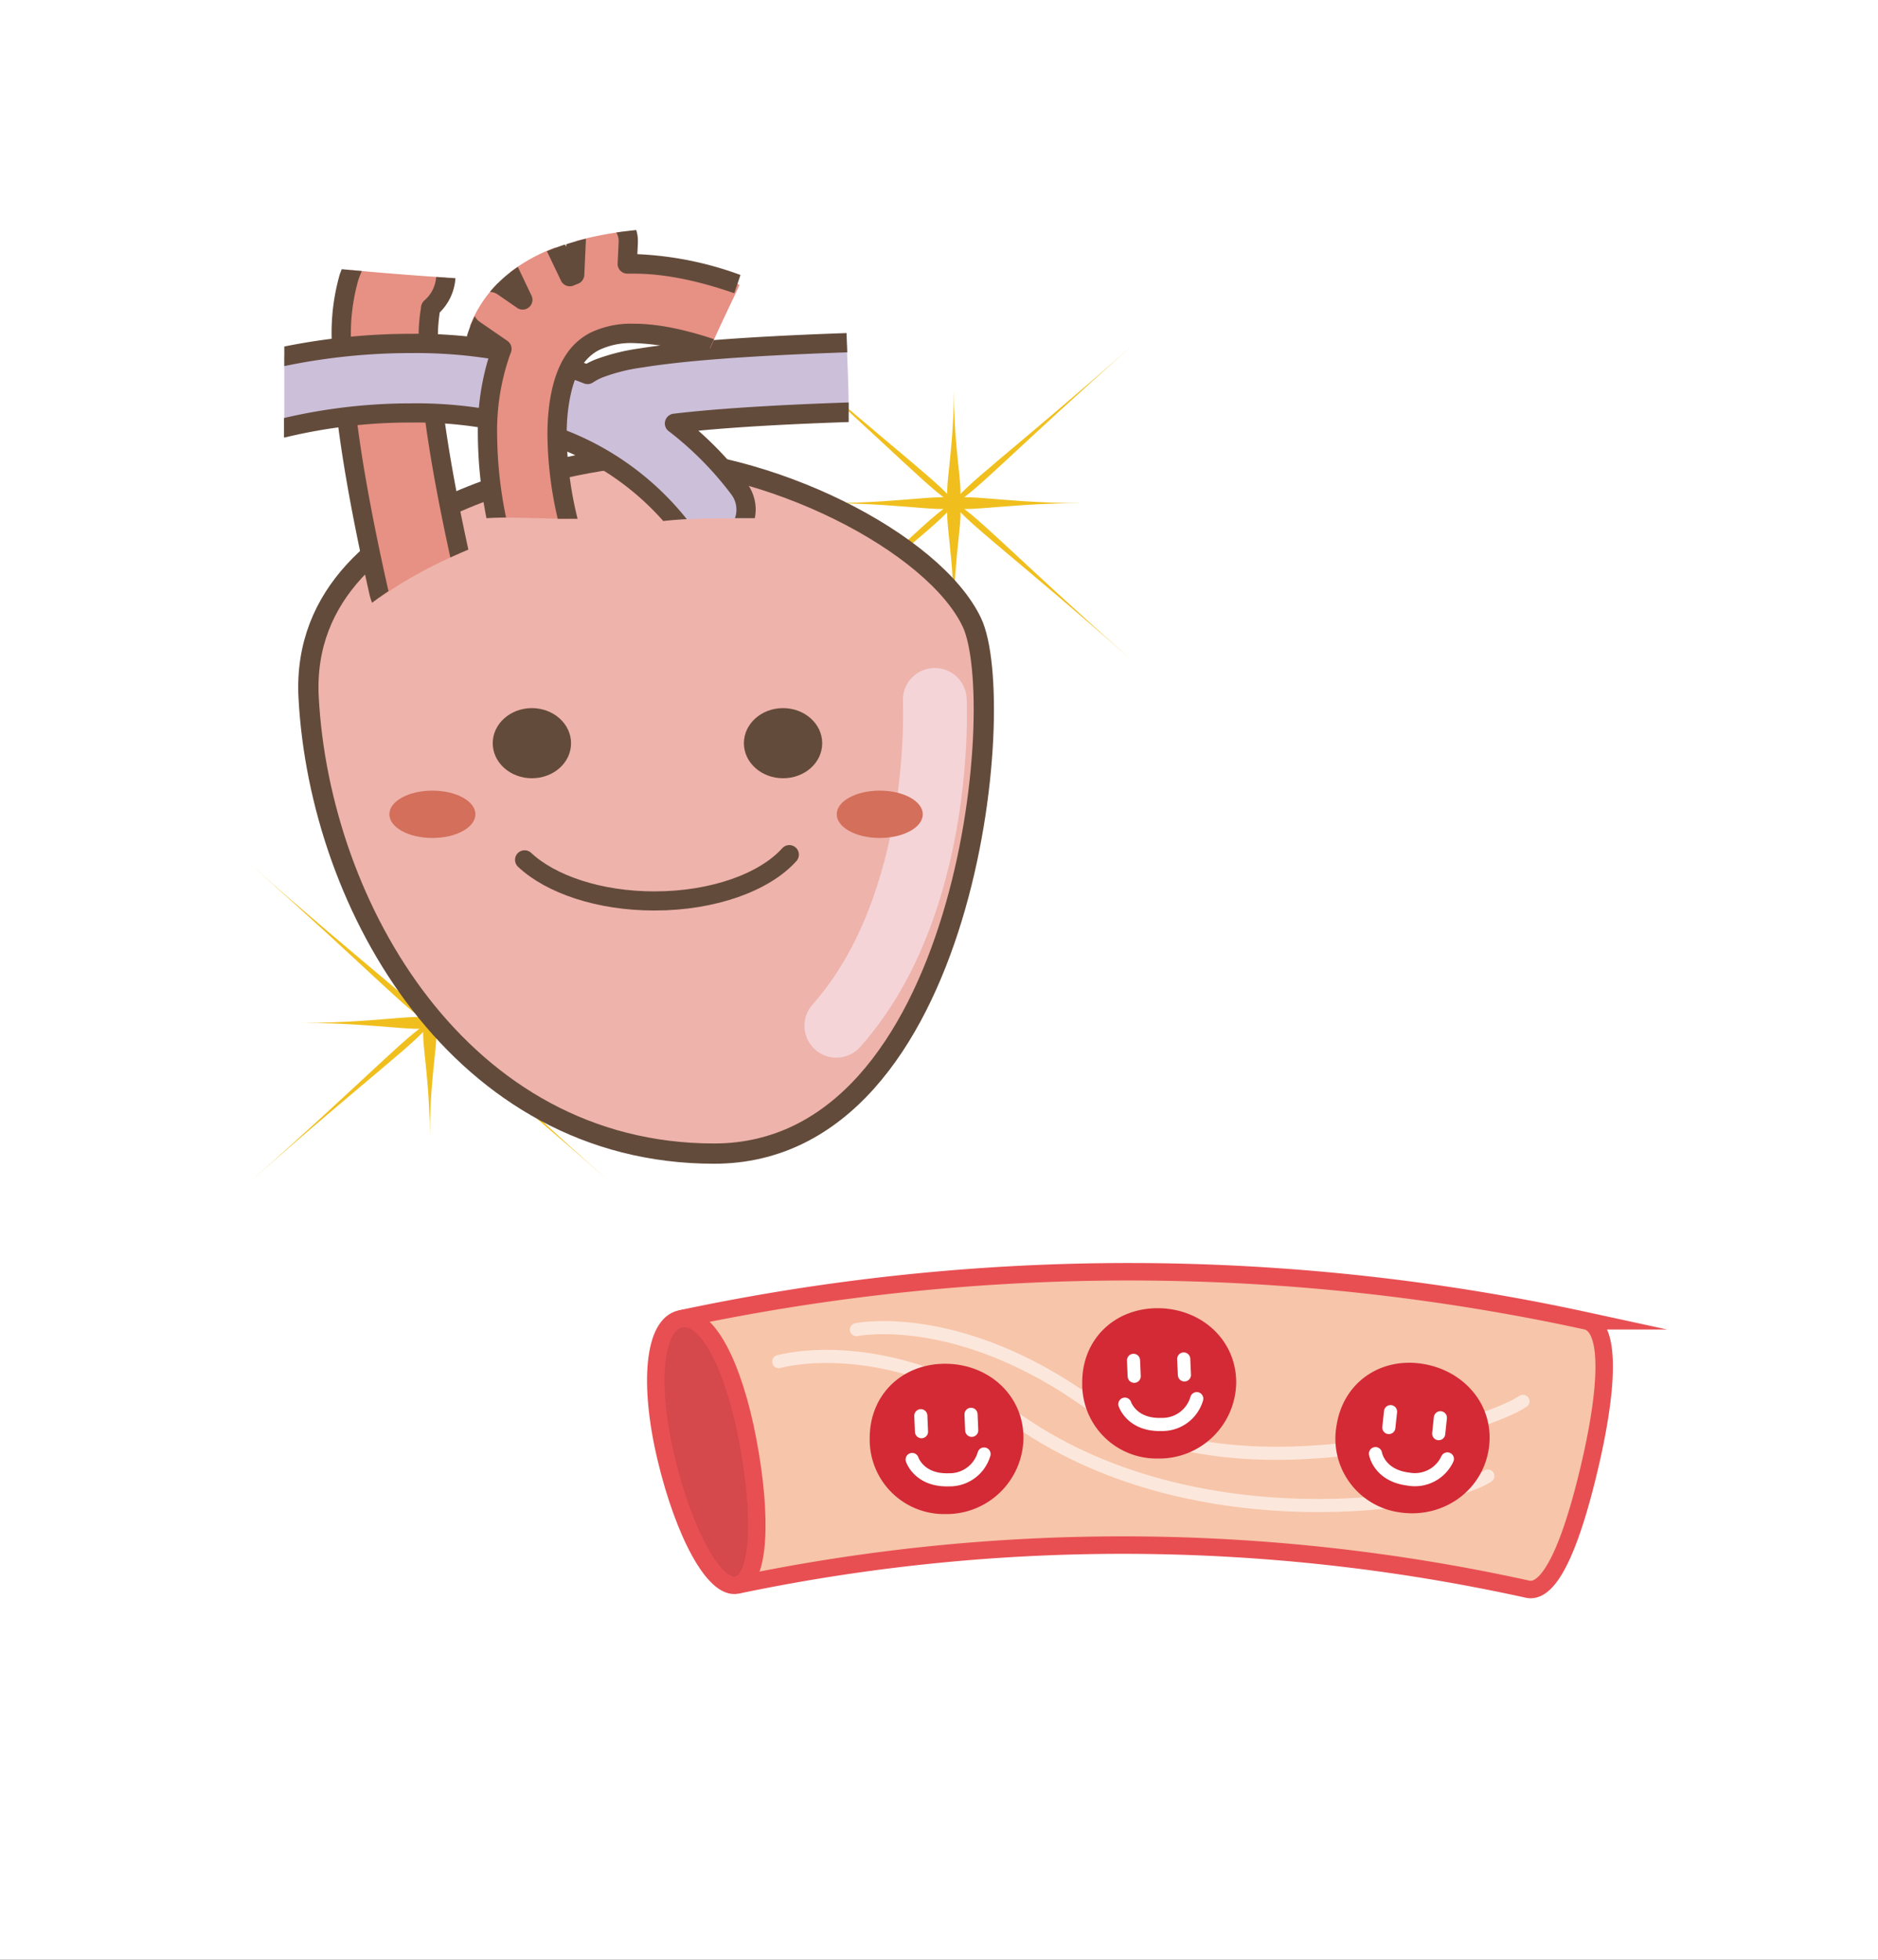 <svg xmlns="http://www.w3.org/2000/svg" width="383.73" height="400.4" viewBox="0 0 383.73 400.4"><rect x="0" y="0" width="383.73" height="400.4" fill="#333333" stroke="none"/><defs><style>.a{fill:#fff;}.b{fill:#f0bf1d;}.c{fill:#eeb3ab;stroke-width:4.14px;}.c,.h{stroke:#634b3b;}.c,.g,.h,.m{stroke-linecap:round;stroke-linejoin:round;}.d{fill:#e69184;}.e{fill:#634b3b;}.f{fill:#ccbfda;}.g,.h,.m{fill:none;}.g{stroke:#f4d4d7;stroke-width:13.04px;}.h{stroke-width:3.91px;}.i{fill:#d36f5a;}.j{fill:#f7c5a9;}.j,.k{stroke:#e84f53;stroke-miterlimit:10;stroke-width:3.57px;}.k{fill:#d5484c;}.l{opacity:0.59;}.m{stroke:#fff;stroke-width:2.68px;}.n{fill:#d32a35;}</style></defs><title>アセット 15</title><polyline class="a" points="383.73 400.4 383.73 0 0 0 0 400.4"/><path class="b" d="M194.9,79.79c0,30.67-12.27,33.84,36.82-9.52-49.09,43.36-45.5,32.53-10.79,32.53-34.71,0-38.3-10.86,10.79,32.51-49.09-43.37-36.82-40.19-36.82-9.52,0-30.67,12.27-33.85-36.81,9.52,49.08-43.37,45.49-32.51,10.78-32.51,34.71,0,38.3,10.83-10.78-32.53C207.17,113.63,194.9,110.46,194.9,79.79Z"/><path class="b" d="M87.82,185.94c0,30.67-12.27,33.84,36.82-9.52C75.55,219.78,79.14,209,113.85,209c-34.71,0-38.3-10.86,10.79,32.52-49.09-43.38-36.82-40.19-36.82-9.53,0-30.66,12.27-33.85-36.81,9.53C100.09,198.09,96.5,209,61.79,209c34.71,0,38.3,10.83-10.78-32.53C100.09,219.78,87.82,216.61,87.82,185.94Z"/><path class="c" d="M128.35,93.42s-67.54,6.3-65.29,49.07,31.07,93.21,82.85,93.21,60.34-92.31,52.68-108.52S157.17,93.42,128.35,93.42Z"/><path class="d" d="M87.5,69.42a34.58,34.58,0,0,1,.43-6.05c0-.2.07-.38.11-.54a8.85,8.85,0,0,0,3.06-6.12c-6.41-.41-12.82-.94-19.23-1.51-.2.48-.39,1-.55,1.47a41.79,41.79,0,0,0-1.58,12.75c0,10.15,1.86,25.83,7.71,51.77.06.28.14.56.23.84a89.12,89.12,0,0,1,16.17-8.92C88.9,90.47,87.49,76.93,87.5,69.42Z"/><path class="e" d="M89.48,69.51v-.14a32.83,32.83,0,0,1,.37-5.53,10.82,10.82,0,0,0,3.21-7l-3.94-.25a6.93,6.93,0,0,1-2.37,4.76,2,2,0,0,0-.64,1Q86,62.68,86,63a35.78,35.78,0,0,0-.46,6.36h0v.12c0,7.81,1.46,21.55,6.48,44.42,1.22-.55,2.45-1.09,3.68-1.6C90.85,90.08,89.47,76.76,89.48,69.51Z"/><path class="e" d="M79.37,120.75h0c-5.84-25.85-7.64-41.42-7.66-51.33A40.08,40.08,0,0,1,73.2,57.27a15.79,15.79,0,0,1,.74-1.89L69.82,55c-.13.35-.26.69-.38,1a43.52,43.52,0,0,0-1.67,13.34c0,10.4,1.88,26.2,7.75,52.21l1.93-.43-1.93.43a10.78,10.78,0,0,0,.51,1.61c1.09-.83,2.22-1.63,3.36-2.39A.29.29,0,0,0,79.37,120.75Z"/><path class="f" d="M151.05,99.92a69.45,69.45,0,0,0-13.23-13.39c7.18-.86,18.5-1.71,35.59-2.28,0-4.74-.22-9.47-.41-14.21-21.71.74-34.39,1.86-42.08,3.11a39.49,39.49,0,0,0-8.73,2.21A14.29,14.29,0,0,0,120,76.51l-1.8-.69A100,100,0,0,0,84,70.17a129,129,0,0,0-25.91,2.65V87.39a111.21,111.21,0,0,1,25.91-3,86.13,86.13,0,0,1,29.36,4.78,57,57,0,0,1,24.6,17.08c4.78-.38,9.56-.38,14.34-.32A7.08,7.08,0,0,0,151.05,99.92Z"/><path class="e" d="M130.6,71.2a41.47,41.47,0,0,0-9.17,2.34,16.66,16.66,0,0,0-1.6.78L118.9,74A101.86,101.86,0,0,0,84,68.2a131.21,131.21,0,0,0-25.91,2.6v4A126.9,126.9,0,0,1,84,72.14a98.06,98.06,0,0,1,33.58,5.54c.58.2,1.16.43,1.76.67a2,2,0,0,0,1.82-.2,11.74,11.74,0,0,1,1.86-1,36.94,36.94,0,0,1,8.27-2.07c7.52-1.23,20.15-2.35,41.83-3.09l-.15-3.94C151.17,68.81,138.44,69.93,130.6,71.2Z"/><path class="e" d="M114,87.31a87.77,87.77,0,0,0-30-4.9h-.13a113.86,113.86,0,0,0-25.84,3v4l.4-.08h0a108.81,108.81,0,0,1,25.4-3h0v0H84A84,84,0,0,1,112.64,91a55.11,55.11,0,0,1,22.88,15.45c1.6-.17,3.21-.3,4.81-.38A58.82,58.82,0,0,0,114,87.31Z"/><path class="e" d="M152.63,98.74A71.79,71.79,0,0,0,142.7,88c7.05-.68,17-1.31,30.71-1.77,0-1.32,0-2.63,0-4-17.15.57-28.52,1.43-35.8,2.3A2,2,0,0,0,135.92,86a1.94,1.94,0,0,0,.7,2.08,67.27,67.27,0,0,1,12.85,13,5.08,5.08,0,0,1,1,3.08,5,5,0,0,1-.3,1.71l4.06,0a9.47,9.47,0,0,0,.18-1.76A9.09,9.09,0,0,0,152.63,98.74Z"/><path class="d" d="M150.68,58c-8.07-2.74-15-4.05-21.16-4.06-.46,0-.91,0-1.36,0l.21-4.46a5.37,5.37,0,0,0-.39-2.24,71.41,71.41,0,0,0-10.27,2L117.4,56c-.34.14-.69.27-1,.42l-2.7-5.66-.12-.23a35,35,0,0,0-9.36,5.11l2.69,5.65-4-2.76a5.61,5.61,0,0,0-1.22-.62A25.29,25.29,0,0,0,96,66.66a5.65,5.65,0,0,0,.83.71l5.72,3.91c-.06.17-.13.34-.2.52a48.58,48.58,0,0,0-2.75,17.07,88.25,88.25,0,0,0,1.78,16.94c4.77-.16,9.72.19,14.59.16a76.32,76.32,0,0,1-2.16-17.1c0-5.81,1-11.57,3.3-15a11.07,11.07,0,0,1,4.27-4,17.09,17.09,0,0,1,8.13-1.7,51.31,51.31,0,0,1,15.6,3c1.88-4.36,4-8.63,6-12.94Z"/><path class="e" d="M101.58,88.87a46.61,46.61,0,0,1,2.63-16.38c.05-.13.11-.3.19-.49a2,2,0,0,0-.72-2.35L98,65.74a3.45,3.45,0,0,1-1-1.15,27.48,27.48,0,0,0-1.6,4.08,4.47,4.47,0,0,0,.41.32L100.18,72a51.41,51.41,0,0,0-2.54,16.83,89.33,89.33,0,0,0,1.43,15.3c.11.62.22,1.2.33,1.75,1.32-.09,2.65-.13,4-.15A86.19,86.19,0,0,1,101.58,88.87Z"/><path class="e" d="M129.57,66.14h-.1a19.12,19.12,0,0,0-9,1.92,13.13,13.13,0,0,0-5,4.71c-2.56,4-3.59,9.84-3.61,15.81V89a77.85,77.85,0,0,0,2.1,17c1.36,0,2.71,0,4.06,0A74.27,74.27,0,0,1,115.79,89v-.41c0-5.46,1.1-10.85,3-13.67a9.17,9.17,0,0,1,3.55-3.37,15.18,15.18,0,0,1,7.2-1.45h0a49.2,49.2,0,0,1,14.77,2.84c.51-1.22,1-2.43,1.58-3.64C139.19,67.06,133.78,66.14,129.57,66.14Z"/><path class="e" d="M100.11,59.63a3.27,3.27,0,0,1,1.64.57l4,2.76a2,2,0,0,0,2.89-2.48l-2.83-5.95s0,0,0,0A26.82,26.82,0,0,0,100.11,59.63Z"/><path class="e" d="M115.68,50.41l-.22-.46s0,0,0,0c-1.27.42-2.52.88-3.73,1.4a3.72,3.72,0,0,1,.19.34l2.7,5.65a2,2,0,0,0,2.58,1c.26-.12.58-.24.94-.38a2,2,0,0,0,1.25-1.75l.32-7.06c0-.13,0-.25,0-.37-1.37.33-2.71.7-4,1.12Z"/><path class="e" d="M130.23,51.93l.11-2.37v-.34A7.12,7.12,0,0,0,130,47c-1.36.14-2.72.31-4.07.51a3.33,3.33,0,0,1,.48,1.71v.16l-.21,4.46a2,2,0,0,0,.57,1.48,2,2,0,0,0,1.47.59c.46,0,.87,0,1.27,0h0c5.87,0,12.6,1.26,20.52,4l.64-1.87.63-1.86A69.41,69.41,0,0,0,130.23,51.93Z"/><path class="g" d="M191,143s2.12,41.59-20.11,66.58"/><path class="h" d="M107.19,175.68c5.34,5,15.21,8.4,26.53,8.4,12.1,0,22.54-3.86,27.56-9.46"/><path class="i" d="M97.14,166.37c0,2.68-3.93,4.84-8.79,4.84s-8.79-2.16-8.79-4.84,3.94-4.83,8.79-4.83S97.14,163.7,97.14,166.37Z"/><path class="i" d="M188.55,166.37c0,2.68-3.94,4.84-8.79,4.84s-8.79-2.16-8.79-4.84,3.93-4.83,8.79-4.83S188.55,163.7,188.55,166.37Z"/><path class="e" d="M116.68,151.85c0,4-3.58,7.16-8,7.16s-8-3.2-8-7.16,3.59-7.17,8-7.17S116.68,147.89,116.68,151.85Z"/><path class="e" d="M168,151.85c0,4-3.58,7.16-8,7.16s-8-3.2-8-7.16,3.58-7.17,8-7.17S168,147.89,168,151.85Z"/><path class="j" d="M150.61,323.85a384.42,384.42,0,0,1,161.53.85c4.65,1,8.95-9.37,12.58-24.69s4.75-29-.68-30.15a440.18,440.18,0,0,0-185-.38"/><path class="k" d="M152.81,294.42c2.92,15.47,2.45,28.44-2.2,29.43s-10.84-10.56-14.5-25.87-2.5-27.35,2.93-28.5S149.9,279,152.81,294.42Z"/><g class="l"><path class="m" d="M175,271.67s20.88-4.37,48,15.27,79.46,5.29,88.19-.63"/><path class="m" d="M159.11,278.21s22-6.49,49.55,12.47c35.83,24.61,86.63,16.82,95.35,10.9"/></g><path class="n" d="M209.12,293.78a15.72,15.72,0,0,1-16,15.57,15.19,15.19,0,0,1-15.41-15.57c0-8.81,6.61-15.14,15.41-15.14S209.12,285,209.12,293.78Z"/><line class="m" x1="188.15" y1="289.25" x2="188.29" y2="292.52"/><line class="m" x1="198.41" y1="288.97" x2="198.55" y2="292.24"/><path class="m" d="M186.38,298.2s1.4,4.34,7.46,4.15a7.31,7.31,0,0,0,7.23-5.27"/><path class="n" d="M252.59,282.46A15.72,15.72,0,0,1,236.54,298a15.19,15.19,0,0,1-15.41-15.58c0-8.8,6.61-15.13,15.41-15.13S252.59,273.66,252.59,282.46Z"/><line class="m" x1="231.61" y1="277.94" x2="231.75" y2="281.2"/><line class="m" x1="241.87" y1="277.66" x2="242.01" y2="280.92"/><path class="m" d="M229.84,286.89s1.4,4.34,7.46,4.15a7.31,7.31,0,0,0,7.23-5.27"/><path class="n" d="M304.2,296c-1.31,8.71-9.48,14.32-18.19,13a15.18,15.18,0,0,1-12.92-17.69c1.31-8.7,8.78-14,17.49-12.67S305.5,287.31,304.2,296Z"/><line class="m" x1="284.13" y1="288.42" x2="283.78" y2="291.67"/><line class="m" x1="294.31" y1="289.67" x2="293.97" y2="292.92"/><path class="m" d="M281.05,297s.73,4.49,6.76,5.21a7.31,7.31,0,0,0,7.93-4.13"/></svg>